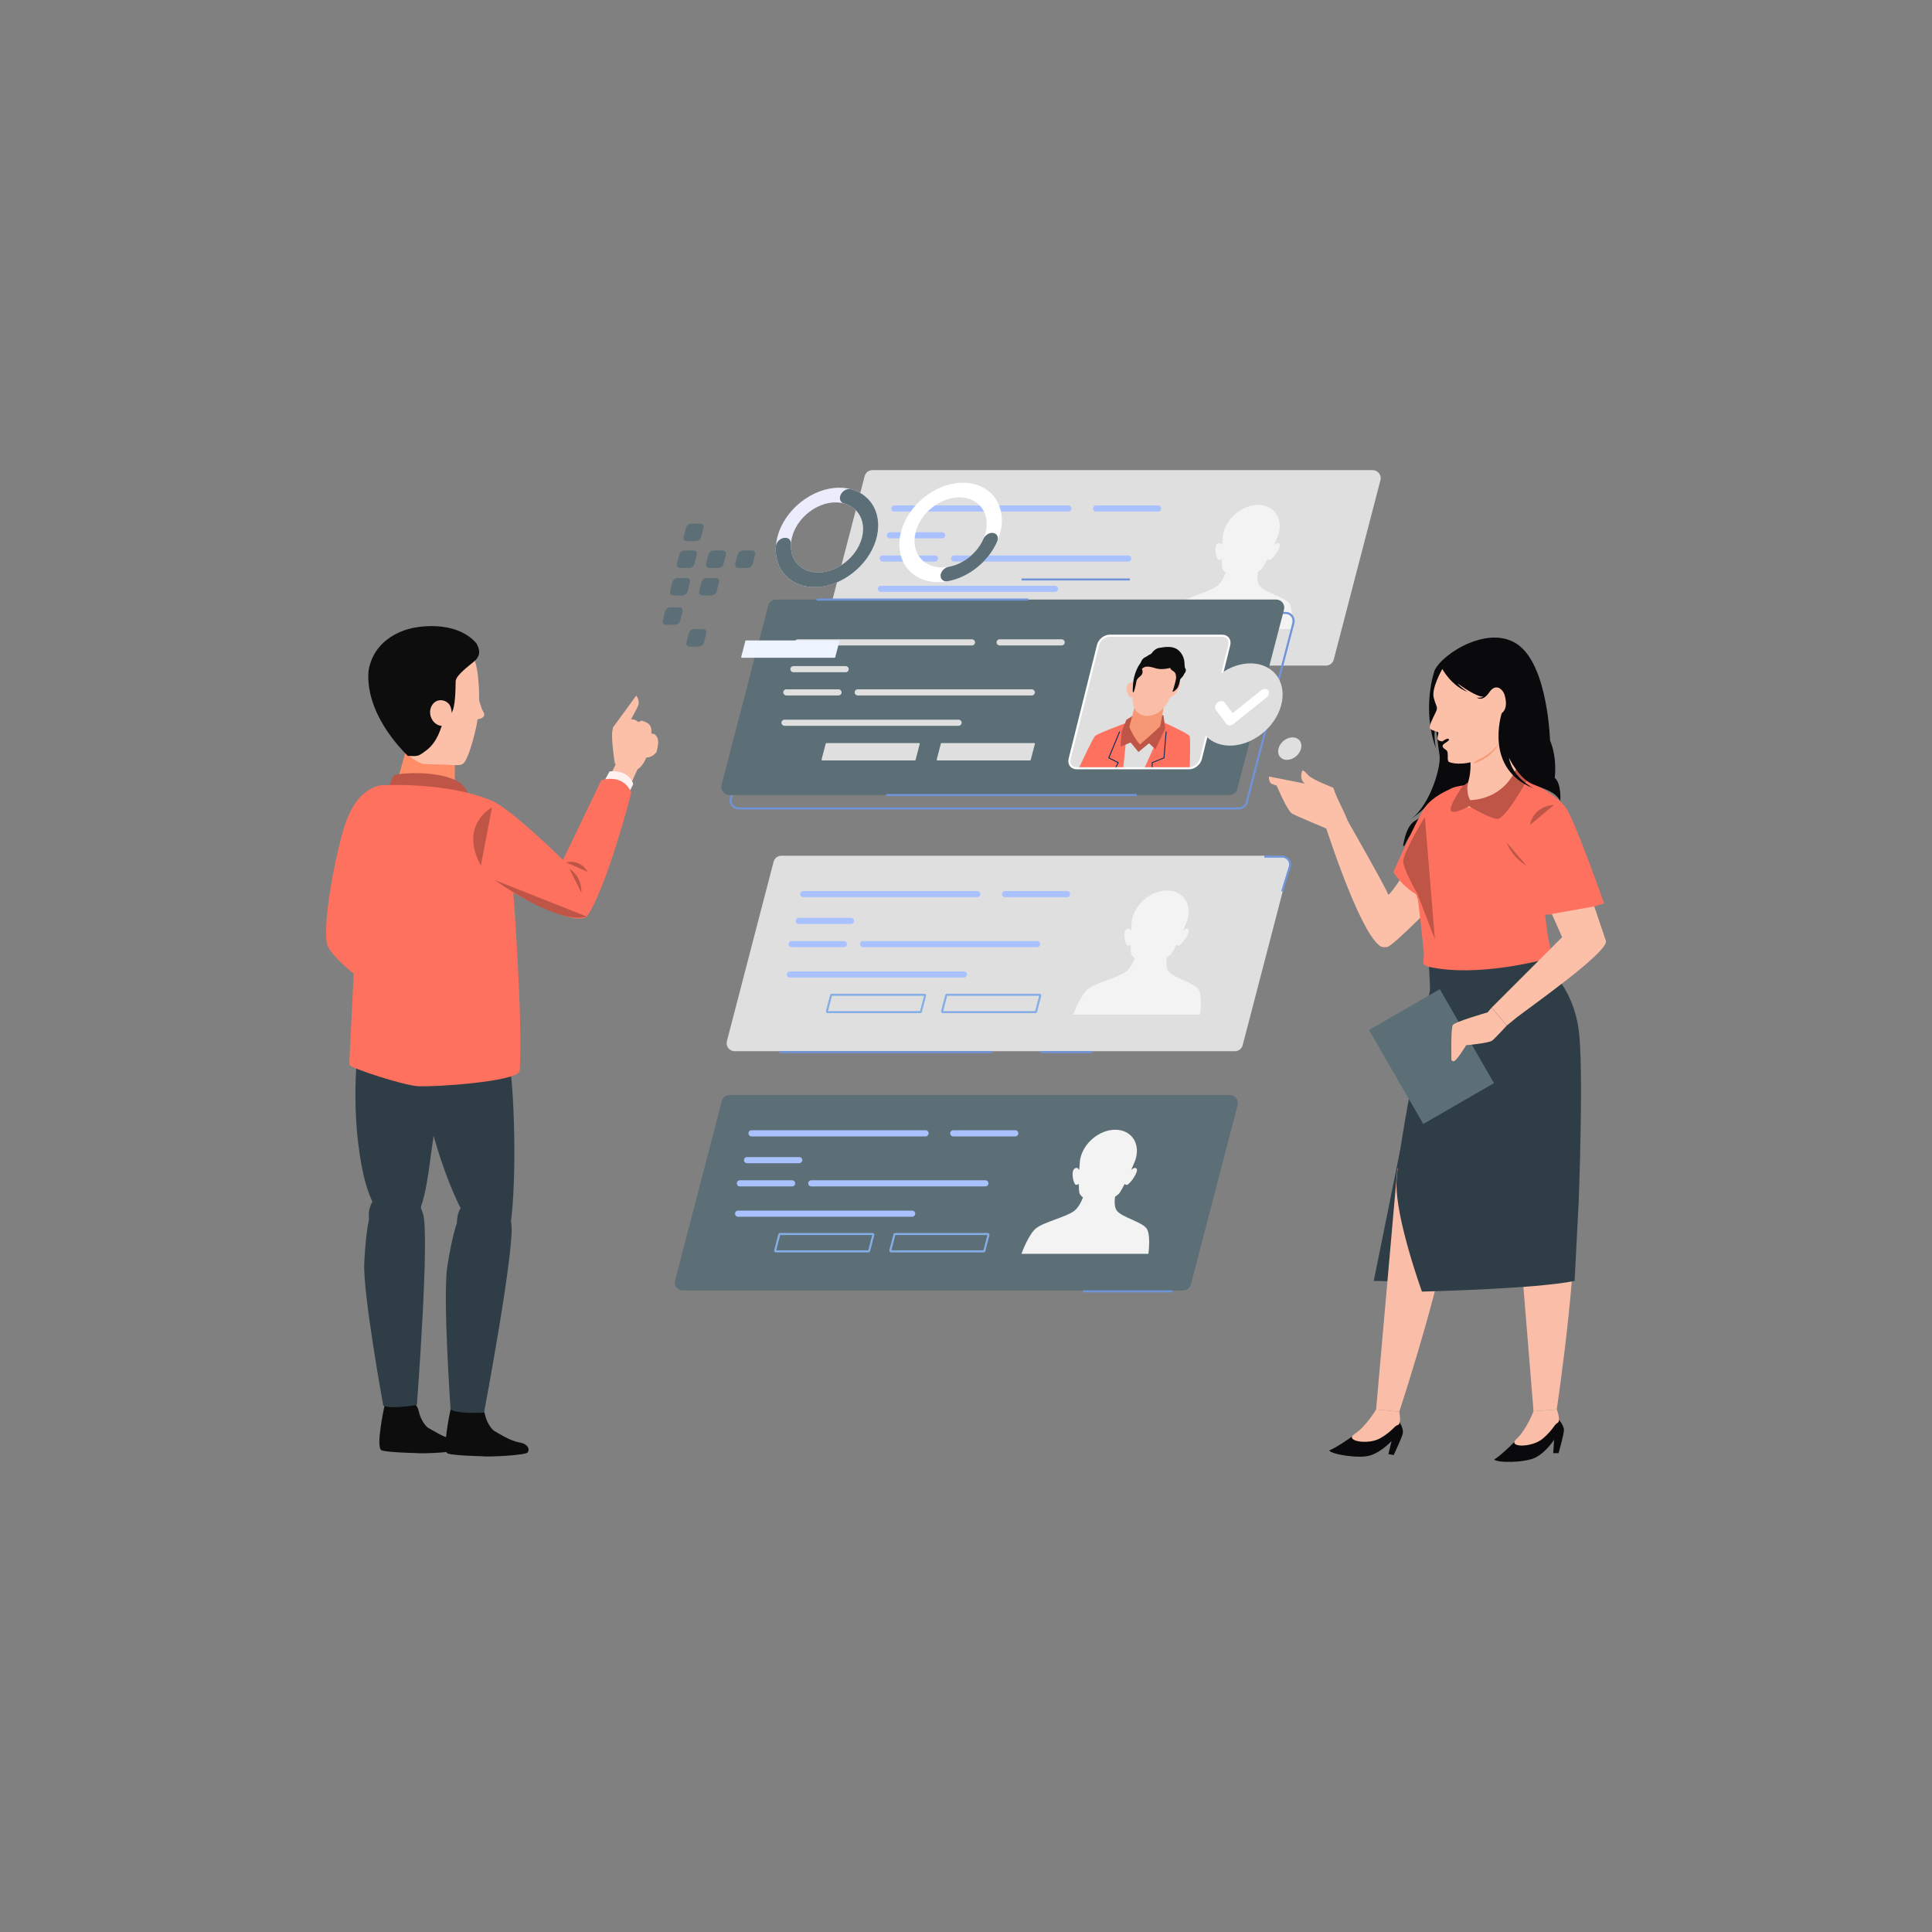 <?xml version="1.0" encoding="utf-8"?>
<svg xmlns="http://www.w3.org/2000/svg" enable-background="new 0 0 850 850" id="Layer_1" version="1.1" viewBox="0 0 850 850" x="0" y="0">
  <rect x="0" y="0" width="850" height="850" fill="#808080" stroke="none"/>
  <g>
    <g>
      <g>
        <path d="M583.36,292.84H363.28c-2.31,0-4-2.19-3.42-4.42l20.55-78.94c0.41-1.56,1.81-2.64,3.42-2.64h220.09&#xD;&#xA;				c2.31,0,4,2.19,3.42,4.42l-20.55,78.94C586.38,291.75,584.97,292.84,583.36,292.84z" fill="#dfdfdf"/>
      </g>
      <g>
        <path d="M470.04,225.06h-76.58c-0.75,0-1.35-0.6-1.35-1.35s0.6-1.35,1.35-1.35h76.58c0.75,0,1.35,0.6,1.35,1.35&#xD;&#xA;				S470.79,225.06,470.04,225.06z" fill="#a9c2ff"/>
      </g>
      <g>
        <path d="M464.15,260.41h-76.58c-0.75,0-1.35-0.6-1.35-1.35s0.6-1.35,1.35-1.35h76.58c0.75,0,1.35,0.6,1.35,1.35&#xD;&#xA;				S464.9,260.41,464.15,260.41z" fill="#a9c2ff"/>
      </g>
      <g>
        <path d="M496.36,247.06h-76.58c-0.75,0-1.35-0.6-1.35-1.35s0.6-1.35,1.35-1.35h76.58c0.75,0,1.35,0.6,1.35,1.35&#xD;&#xA;				S497.1,247.06,496.36,247.06z" fill="#a9c2ff"/>
      </g>
      <g>
        <path d="M414.47,236.85H391.5c-0.75,0-1.35-0.6-1.35-1.35s0.6-1.35,1.35-1.35h22.97c0.75,0,1.35,0.6,1.35,1.35&#xD;&#xA;				S415.22,236.85,414.47,236.85z" fill="#a9c2ff"/>
      </g>
      <g>
        <path d="M411.33,247.06h-22.97c-0.75,0-1.35-0.6-1.35-1.35s0.6-1.35,1.35-1.35h22.97c0.75,0,1.35,0.6,1.35,1.35&#xD;&#xA;				S412.08,247.06,411.33,247.06z" fill="#a9c2ff"/>
      </g>
      <g>
        <path d="M509.51,225.06h-27.29c-0.75,0-1.35-0.6-1.35-1.35s0.6-1.35,1.35-1.35h27.29c0.75,0,1.35,0.6,1.35,1.35&#xD;&#xA;				S510.26,225.06,509.51,225.06z" fill="#a9c2ff"/>
      </g>
      <g>
        <path d="M495.59,276.09h-40.76c-0.24,0-0.46-0.11-0.6-0.3c-0.15-0.19-0.19-0.43-0.13-0.66l1.82-7.01&#xD;&#xA;				c0.09-0.34,0.39-0.57,0.74-0.57h40.76c0.24,0,0.46,0.11,0.6,0.3c0.15,0.19,0.19,0.43,0.13,0.66l-1.82,7.01&#xD;&#xA;				C496.24,275.86,495.94,276.09,495.59,276.09z M455.01,275.19h40.48l1.75-6.74h-40.48L455.01,275.19z" fill="#84aee5"/>
      </g>
      <g>
        <path d="M444.93,276.09h-40.76c-0.24,0-0.46-0.11-0.6-0.29c-0.15-0.19-0.2-0.43-0.14-0.66l1.82-7.01&#xD;&#xA;				c0.09-0.34,0.39-0.57,0.74-0.57h40.76c0.24,0,0.46,0.11,0.6,0.3c0.15,0.19,0.19,0.43,0.13,0.66l-1.82,7.01&#xD;&#xA;				C445.58,275.86,445.28,276.09,444.93,276.09z M444.8,275.3L444.8,275.3L444.8,275.3z M404.35,275.19h40.48l1.75-6.74H406.1&#xD;&#xA;				L404.35,275.19z" fill="#84aee5"/>
      </g>
      <g>
        <path d="M567.23,265.48c-2.09-2.78-10.56-4.81-12.91-7.59c-1.2-1.42-1.2-4.06-0.91-6.31&#xD;&#xA;				c0.83-0.53,1.53-1.07,1.94-1.56c0.7-1.03,1.5-2.47,2.29-4.04c0.24,0.24,0.56,0.42,0.98,0.41c1.11-0.03,5.35-5.8,4.26-7.14&#xD;&#xA;				c-0.62-0.76-1.63-0.1-2.38,0.61c1.12-2.57,1.91-4.54,1.91-4.54h-0.04c0.11-0.32,0.2-0.65,0.29-0.98&#xD;&#xA;				c1.68-6.74-2.42-12.21-9.16-12.21c-6.74,0-13.57,5.46-15.25,12.21c-0.08,0.33-0.15,0.66-0.2,0.98h-0.04c0,0-0.19,1.97-0.35,4.54&#xD;&#xA;				c-0.4-0.71-1.08-1.37-2.08-0.61c-1.76,1.34-0.4,7.1,0.7,7.14c0.41,0.01,0.82-0.17,1.18-0.41c0.01,1.58,0.09,3.01,0.28,4.04&#xD;&#xA;				c0.2,0.61,0.79,1.27,1.56,1.91c-0.84,2.16-2.12,4.61-3.92,5.95c-3.73,2.78-13.21,4.81-16.69,7.59c-3.13,2.5-5.92,9.81-6.45,11.26&#xD;&#xA;				h55.85C568.25,275.29,569.11,267.98,567.23,265.48z" fill="#f3f3f3"/>
      </g>
      <g>
        <path d="M545.07,356.12H324.99c-1.24,0-2.39-0.56-3.15-1.55c-0.76-0.98-1.02-2.24-0.7-3.44l20.55-78.94&#xD;&#xA;				c0.46-1.75,2.04-2.98,3.86-2.98h220.08c1.24,0,2.39,0.56,3.15,1.55s1.02,2.24,0.7,3.44l-20.55,78.94&#xD;&#xA;				C548.47,354.9,546.88,356.12,545.07,356.12z M345.53,270.11c-1.4,0-2.63,0.95-2.99,2.31L322,351.36&#xD;&#xA;				c-0.24,0.93-0.04,1.9,0.54,2.67c0.59,0.76,1.48,1.2,2.44,1.2h220.08c1.4,0,2.63-0.95,2.99-2.31l20.55-78.94&#xD;&#xA;				c0.24-0.93,0.04-1.9-0.54-2.66c-0.59-0.76-1.48-1.2-2.44-1.2H345.53z" fill="#7094d8"/>
      </g>
      <g>
        <path d="M540.95,349.78H320.86c-2.31,0-4-2.19-3.42-4.42l20.55-78.94c0.41-1.56,1.81-2.64,3.42-2.64h220.08&#xD;&#xA;				c2.31,0,4,2.19,3.42,4.42l-20.55,78.94C543.96,348.69,542.56,349.78,540.95,349.78z" fill="#5c6f77"/>
      </g>
      <g>
        <rect fill="#7094d8" height=".9" width="110.16" x="389.93" y="349.33"/>
      </g>
      <g>
        <rect fill="#7094d8" height=".9" width="93.08" x="359.29" y="263.33"/>
      </g>
      <g>
        <path d="M523.18,338H473.7c-2.28,0-3.66-1.85-3.1-4.12l12.48-50.07c0.57-2.28,2.87-4.12,5.15-4.12h49.48&#xD;&#xA;				c2.28,0,3.66,1.85,3.1,4.12l-12.48,50.07C527.76,336.15,525.46,338,523.18,338z" fill="#dfdfdf"/>
      </g>
      <g>
        <path d="M498.89,338.2l4.33-17.37l-7.1-3.01c0,0-13.23,4.84-14.36,6.01c-0.94,0.98-5.7,11.11-7.21,14.36H498.89z" fill="#fe715e"/>
      </g>
      <g>
        <path d="M523.4,338.2c0.11-3.25,0.41-13.38-0.05-14.36c-0.54-1.17-11.36-6.01-11.36-6.01l-8.6,3.01l-4.33,17.37&#xD;&#xA;				H523.4z" fill="#fe715e"/>
      </g>
      <g>
        <polygon fill="#dfdfdf" points="503.37 338.2 510.16 323.17 495.59 324 494.16 338.2"/>
      </g>
      <g>
        <polygon fill="#bf5547" points="498.75 314.65 495.58 316.65 493.5 321.66 492.96 328.51 497.42 326.67 500.89 330.85 505.52 327.01 508.37 329.68 512.66 320.49 511.9 314.82 510.11 313.98"/>
      </g>
      <g>
        <path d="M499.73,301.5c0,0-1.07-2.42-3.25-0.81c-2.19,1.61,0.37,7.83,1.95,5.96&#xD;&#xA;				C500.02,304.78,499.73,301.5,499.73,301.5z" fill="#fabea8"/>
      </g>
      <g>
        <path d="M515.3,301.37c0,0,2.08-2.57,3.64-1.13c1.57,1.44-3.58,8.01-4.43,6.25&#xD;&#xA;				C513.67,304.74,515.3,301.37,515.3,301.37z" fill="#fabea8"/>
      </g>
      <g>
        <path d="M510.43,319.5l2.24-11.86l-12.94,1.12l-2.86,11.14c0,0,2.26,5.27,4.69,7.61&#xD;&#xA;				C501.56,327.51,509.08,321.01,510.43,319.5z" fill="#f69875"/>
      </g>
      <g>
        <path d="M520.92,296.59c-0.48,1.44-1.67,1.8-1.76,2.64c-0.09,0.84-0.63,3-1.45,3.85c-0.82,0.84-1.25,1.08-1.25,1.08&#xD;&#xA;				s-11.1,3.12-16.74-1.2c0,0-0.37-1.64,0.02-3.6c0.38-1.94-0.56-2.28,0.53-3.24c1.09-0.96,1.43-1.8,1.45-2.88&#xD;&#xA;				c0.03-1.08,0.11-2.4,1.24-3.48c1.12-1.08,2.13-0.72,3.23-1.68c0,0,1.62-2.72,3.76-3.03c2.14-0.31,6.65-1.44,9.33,1.85&#xD;&#xA;				c2.68,3.3,1.45,6.18,2.22,7.21C522.28,295.13,520.92,296.59,520.92,296.59z" fill="#0d0d0e"/>
      </g>
      <g>
        <path d="M499.64,299.46c0,0-5.24,14.43,4.63,15.51c8.72,0.2,11.81-10.43,13.06-15.89&#xD;&#xA;				c1.25-5.45,0.48-11.17-6.5-10.98C503.85,288.29,500.41,296.23,499.64,299.46z" fill="#fabea8"/>
      </g>
      <g>
        <path d="M502.38,294.29c0,0,0.65,1.16,0.05,2.32c-0.6,1.17-2.22,1.61-2.46,3.15c-0.24,1.54-0.96,4.74-1.39,4.88&#xD;&#xA;				c-0.44,0.14-0.13-3.12-0.05-4.24c0.07-1.12,0.91-5.75,3.23-8.69c2.33-2.94,3.76-4.18,7.91-4.85c4.14-0.67,7.28,1.07,8.43,3.6&#xD;&#xA;				c1.15,2.53-0.69,8.96-0.69,8.96s0.28-3.06-0.75-3.78c-1.02-0.72-1.87-1.25-1.7-1.67c0.17-0.42-3.28,1.1-6.72-0.01&#xD;&#xA;				c-3.45-1.11-4.56-0.6-5.13-0.25C502.52,294.07,502.38,294.29,502.38,294.29z" fill="#0d0d0e"/>
      </g>
      <g>
        <path d="M490.96,337.95l-0.34-0.17l1.08-2.17l-4.14-2.08l0.07-0.17c1.3-3.11,4.71-11.25,4.81-11.58l0.37,0.09&#xD;&#xA;				c-0.08,0.33-4.03,9.74-4.75,11.47l4.17,2.09L490.96,337.95z" fill="#022755"/>
      </g>
      <g>
        <path d="M506.72,337.86l0-2.47l5.21-2.09c0.13-1.6,0.89-11.19,0.97-11.52l0.37,0.09&#xD;&#xA;				c-0.06,0.3-0.61,7.09-0.97,11.58l-0.01,0.12l-0.11,0.04l-5.08,2.04l0,2.21H506.72z" fill="#022755"/>
      </g>
      <g>
        <path d="M523.18,338.45H473.7c-1.22,0-2.26-0.47-2.94-1.34c-0.7-0.9-0.91-2.08-0.6-3.35l12.48-50.07&#xD;&#xA;				c0.61-2.46,3.12-4.46,5.59-4.46h49.48c1.22,0,2.26,0.47,2.94,1.34c0.7,0.9,0.91,2.08,0.6,3.34l-12.48,50.07&#xD;&#xA;				C528.15,336.45,525.65,338.45,523.18,338.45z M488.24,280.13c-2.08,0-4.2,1.7-4.72,3.78l-12.48,50.07&#xD;&#xA;				c-0.25,0.99-0.09,1.9,0.43,2.58c0.5,0.64,1.29,0.99,2.23,0.99h49.48c2.08,0,4.2-1.7,4.72-3.78l12.48-50.07&#xD;&#xA;				c0.25-0.99,0.09-1.9-0.43-2.57c-0.5-0.64-1.29-0.99-2.23-0.99H488.24z" fill="#fff"/>
      </g>
      <g>
        <g>
          <path d="M427.63,283.97h-76.58c-0.74,0-1.35-0.6-1.35-1.35s0.6-1.35,1.35-1.35h76.58c0.74,0,1.35,0.6,1.35,1.35&#xD;&#xA;					S428.37,283.97,427.63,283.97z" fill="#dfdfdf"/>
        </g>
      </g>
      <g>
        <g>
          <path d="M421.74,319.32h-76.58c-0.74,0-1.35-0.6-1.35-1.35s0.6-1.35,1.35-1.35h76.58c0.74,0,1.35,0.6,1.35,1.35&#xD;&#xA;					S422.48,319.32,421.74,319.32z" fill="#dfdfdf"/>
        </g>
      </g>
      <g>
        <g>
          <path d="M453.94,305.97h-76.58c-0.74,0-1.35-0.6-1.35-1.35s0.6-1.35,1.35-1.35h76.58c0.74,0,1.35,0.6,1.35,1.35&#xD;&#xA;					S454.69,305.97,453.94,305.97z" fill="#dfdfdf"/>
        </g>
      </g>
      <g>
        <g>
          <path d="M372.06,295.76h-22.98c-0.74,0-1.35-0.6-1.35-1.35s0.6-1.35,1.35-1.35h22.98c0.74,0,1.35,0.6,1.35,1.35&#xD;&#xA;					S372.8,295.76,372.06,295.76z" fill="#dfdfdf"/>
        </g>
      </g>
      <g>
        <g>
          <path d="M368.92,305.97h-22.97c-0.74,0-1.35-0.6-1.35-1.35s0.6-1.35,1.35-1.35h22.97c0.74,0,1.35,0.6,1.35,1.35&#xD;&#xA;					S369.66,305.97,368.92,305.97z" fill="#dfdfdf"/>
        </g>
      </g>
      <g>
        <g>
          <path d="M467.1,283.97H439.8c-0.74,0-1.35-0.6-1.35-1.35s0.6-1.35,1.35-1.35h27.29c0.74,0,1.35,0.6,1.35,1.35&#xD;&#xA;					S467.84,283.97,467.1,283.97z" fill="#dfdfdf"/>
        </g>
      </g>
      <g>
        <path d="M453.18,334.55h-40.76c-0.21,0-0.36-0.19-0.3-0.39l1.82-7.01c0.04-0.14,0.16-0.23,0.3-0.23H455&#xD;&#xA;				c0.21,0,0.36,0.19,0.3,0.39l-1.82,7.01C453.45,334.46,453.32,334.55,453.18,334.55z" fill="#dfdfdf"/>
      </g>
      <g>
        <path d="M402.52,334.55h-40.76c-0.21,0-0.36-0.19-0.3-0.39l1.82-7.01c0.04-0.14,0.16-0.23,0.3-0.23h40.76&#xD;&#xA;				c0.21,0,0.36,0.19,0.3,0.39l-1.82,7.01C402.78,334.46,402.66,334.55,402.52,334.55z" fill="#dfdfdf"/>
      </g>
      <g>
        <rect fill="#7094d8" height=".9" width="47.72" x="449.42" y="254.49"/>
      </g>
      <g>
        <path d="M543.3,462.49H323.22c-2.31,0-4-2.19-3.42-4.42l20.55-78.94c0.41-1.56,1.81-2.64,3.42-2.64h220.09&#xD;&#xA;				c2.31,0,4,2.19,3.42,4.42l-20.55,78.94C546.32,461.41,544.91,462.49,543.3,462.49z" fill="#dfdfdf"/>
      </g>
      <g>
        <path d="M429.98,394.72H353.4c-0.75,0-1.35-0.6-1.35-1.35s0.6-1.35,1.35-1.35h76.58c0.75,0,1.35,0.6,1.35,1.35&#xD;&#xA;				S430.73,394.72,429.98,394.72z" fill="#a9c2ff"/>
      </g>
      <g>
        <path d="M424.09,430.07h-76.58c-0.75,0-1.35-0.6-1.35-1.35s0.6-1.35,1.35-1.35h76.58c0.75,0,1.35,0.6,1.35,1.35&#xD;&#xA;				S424.84,430.07,424.09,430.07z" fill="#a9c2ff"/>
      </g>
      <g>
        <path d="M456.3,416.72h-76.58c-0.75,0-1.35-0.6-1.35-1.35s0.6-1.35,1.35-1.35h76.58c0.75,0,1.35,0.6,1.35,1.35&#xD;&#xA;				S457.04,416.72,456.3,416.72z" fill="#a9c2ff"/>
      </g>
      <g>
        <path d="M374.41,406.5h-22.97c-0.75,0-1.35-0.6-1.35-1.35s0.6-1.35,1.35-1.35h22.97c0.75,0,1.35,0.6,1.35,1.35&#xD;&#xA;				S375.16,406.5,374.41,406.5z" fill="#a9c2ff"/>
      </g>
      <g>
        <path d="M371.27,416.72H348.3c-0.75,0-1.35-0.6-1.35-1.35s0.6-1.35,1.35-1.35h22.97c0.75,0,1.35,0.6,1.35,1.35&#xD;&#xA;				S372.02,416.72,371.27,416.72z" fill="#a9c2ff"/>
      </g>
      <g>
        <path d="M469.45,394.72h-27.29c-0.75,0-1.35-0.6-1.35-1.35s0.6-1.35,1.35-1.35h27.29c0.75,0,1.35,0.6,1.35,1.35&#xD;&#xA;				S470.2,394.72,469.45,394.72z" fill="#a9c2ff"/>
      </g>
      <g>
        <path d="M455.53,445.75h-40.76c-0.24,0-0.46-0.11-0.6-0.3c-0.15-0.19-0.19-0.43-0.13-0.66l1.82-7.01&#xD;&#xA;				c0.09-0.34,0.39-0.57,0.74-0.57h40.76c0.24,0,0.46,0.11,0.6,0.29c0.15,0.19,0.2,0.43,0.14,0.66l-1.82,7.01&#xD;&#xA;				C456.19,445.52,455.88,445.75,455.53,445.75z M414.95,444.85h40.48l1.75-6.74h-40.48L414.95,444.85z M416.73,438.01&#xD;&#xA;				L416.73,438.01L416.73,438.01z" fill="#84aee5"/>
      </g>
      <g>
        <path d="M404.87,445.75h-40.76c-0.24,0-0.46-0.11-0.6-0.3c-0.15-0.19-0.19-0.43-0.13-0.66l1.82-7.01&#xD;&#xA;				c0.09-0.34,0.39-0.57,0.74-0.57h40.76c0.24,0,0.46,0.11,0.6,0.3c0.15,0.19,0.19,0.43,0.13,0.66l-1.82,7.01&#xD;&#xA;				C405.52,445.52,405.22,445.75,404.87,445.75z M364.29,444.85h40.48l1.75-6.74h-40.48L364.29,444.85z" fill="#84aee5"/>
      </g>
      <g>
        <path d="M527.17,435.14c-2.09-2.78-10.57-4.81-12.91-7.59c-1.2-1.42-1.2-4.06-0.91-6.31&#xD;&#xA;				c0.83-0.53,1.53-1.07,1.94-1.56c0.7-1.03,1.5-2.47,2.29-4.04c0.24,0.24,0.56,0.42,0.98,0.41c1.11-0.03,5.35-5.8,4.26-7.14&#xD;&#xA;				c-0.62-0.76-1.63-0.1-2.38,0.61c1.12-2.57,1.91-4.54,1.91-4.54h-0.04c0.11-0.32,0.2-0.65,0.29-0.98&#xD;&#xA;				c1.68-6.74-2.42-12.21-9.16-12.21c-6.74,0-13.57,5.46-15.25,12.21c-0.08,0.33-0.15,0.66-0.2,0.98h-0.04c0,0-0.19,1.97-0.35,4.54&#xD;&#xA;				c-0.4-0.71-1.08-1.37-2.08-0.61c-1.76,1.34-0.4,7.1,0.7,7.14c0.41,0.01,0.82-0.17,1.18-0.41c0.01,1.58,0.09,3.01,0.28,4.04&#xD;&#xA;				c0.2,0.61,0.79,1.27,1.56,1.92c-0.84,2.16-2.12,4.61-3.92,5.95c-3.73,2.78-13.21,4.81-16.69,7.59c-3.13,2.5-5.92,9.81-6.45,11.26&#xD;&#xA;				H528C528.19,444.95,529.05,437.64,527.17,435.14z" fill="#f3f3f3"/>
      </g>
      <g>
        <path d="M520.53,567.75H300.44c-2.31,0-4-2.19-3.42-4.42l20.55-78.94c0.41-1.56,1.81-2.64,3.42-2.64h220.09&#xD;&#xA;				c2.31,0,4,2.19,3.42,4.42l-20.55,78.94C523.54,566.66,522.13,567.75,520.53,567.75z" fill="#5c6f77"/>
      </g>
      <g>
        <path d="M407.21,499.97h-76.58c-0.75,0-1.35-0.6-1.35-1.35s0.6-1.35,1.35-1.35h76.58c0.75,0,1.35,0.6,1.35,1.35&#xD;&#xA;				S407.95,499.97,407.21,499.97z" fill="#a9c2ff"/>
      </g>
      <g>
        <path d="M401.32,535.32h-76.58c-0.75,0-1.35-0.6-1.35-1.35s0.6-1.35,1.35-1.35h76.58c0.75,0,1.35,0.6,1.35,1.35&#xD;&#xA;				S402.06,535.32,401.32,535.32z" fill="#a9c2ff"/>
      </g>
      <g>
        <path d="M433.52,521.97h-76.58c-0.75,0-1.35-0.6-1.35-1.35s0.6-1.35,1.35-1.35h76.58c0.75,0,1.35,0.6,1.35,1.35&#xD;&#xA;				S434.26,521.97,433.52,521.97z" fill="#a9c2ff"/>
      </g>
      <g>
        <path d="M351.64,511.76h-22.97c-0.75,0-1.35-0.6-1.35-1.35s0.6-1.35,1.35-1.35h22.97c0.75,0,1.35,0.6,1.35,1.35&#xD;&#xA;				S352.38,511.76,351.64,511.76z" fill="#a9c2ff"/>
      </g>
      <g>
        <path d="M348.49,521.97h-22.97c-0.75,0-1.35-0.6-1.35-1.35s0.6-1.35,1.35-1.35h22.97c0.75,0,1.35,0.6,1.35,1.35&#xD;&#xA;				S349.24,521.97,348.49,521.97z" fill="#a9c2ff"/>
      </g>
      <g>
        <path d="M446.68,499.97h-27.29c-0.75,0-1.35-0.6-1.35-1.35s0.6-1.35,1.35-1.35h27.29c0.75,0,1.35,0.6,1.35,1.35&#xD;&#xA;				S447.42,499.97,446.68,499.97z" fill="#a9c2ff"/>
      </g>
      <g>
        <path d="M432.76,551H392c-0.24,0-0.46-0.11-0.6-0.3c-0.15-0.19-0.19-0.43-0.13-0.66l1.82-7.01&#xD;&#xA;				c0.09-0.34,0.39-0.57,0.74-0.57h40.76c0.24,0,0.46,0.11,0.6,0.3c0.15,0.19,0.19,0.43,0.13,0.66l-1.82,7.01&#xD;&#xA;				C433.41,550.77,433.1,551,432.76,551z M392.17,550.1h40.48l1.75-6.74h-40.48L392.17,550.1z" fill="#84aee5"/>
      </g>
      <g>
        <path d="M382.09,551h-40.76c-0.24,0-0.46-0.11-0.6-0.3c-0.15-0.19-0.19-0.43-0.13-0.66l1.82-7.01&#xD;&#xA;				c0.09-0.34,0.39-0.57,0.74-0.57h40.76c0.24,0,0.46,0.11,0.6,0.3c0.15,0.19,0.19,0.43,0.13,0.66l-1.82,7.01&#xD;&#xA;				C382.75,550.77,382.44,551,382.09,551z M341.51,550.1h40.48l1.75-6.74h-40.48L341.51,550.1z" fill="#84aee5"/>
      </g>
      <g>
        <path d="M504.39,540.39c-2.09-2.78-10.57-4.81-12.91-7.59c-1.2-1.42-1.2-4.06-0.91-6.31&#xD;&#xA;				c0.83-0.53,1.53-1.07,1.94-1.56c0.7-1.03,1.5-2.47,2.29-4.04c0.24,0.24,0.56,0.42,0.98,0.41c1.11-0.03,5.35-5.8,4.26-7.14&#xD;&#xA;				c-0.62-0.76-1.63-0.1-2.38,0.61c1.12-2.57,1.91-4.54,1.91-4.54h-0.04c0.11-0.32,0.2-0.65,0.29-0.98&#xD;&#xA;				c1.68-6.74-2.42-12.21-9.16-12.21c-6.74,0-13.57,5.46-15.25,12.21c-0.08,0.33-0.15,0.66-0.2,0.98h-0.04c0,0-0.19,1.97-0.35,4.54&#xD;&#xA;				c-0.4-0.71-1.08-1.37-2.08-0.61c-1.76,1.34-0.4,7.1,0.7,7.14c0.41,0.01,0.82-0.17,1.18-0.41c0.01,1.58,0.09,3.01,0.28,4.04&#xD;&#xA;				c0.2,0.61,0.79,1.27,1.56,1.91c-0.84,2.16-2.12,4.61-3.92,5.95c-3.73,2.78-13.21,4.81-16.69,7.59c-3.13,2.5-5.92,9.81-6.45,11.26&#xD;&#xA;				h55.85C505.42,550.2,506.27,542.89,504.39,540.39z" fill="#f3f3f3"/>
      </g>
      <g>
        <rect fill="#7094d8" height=".9" width="39.27" x="476.52" y="567.69"/>
      </g>
      <g>
        <rect fill="#7094d8" height=".9" width="93.47" x="343" y="462.44"/>
      </g>
      <g>
        <rect fill="#7094d8" height=".9" width="22.78" x="457.87" y="462.44"/>
      </g>
      <g>
        <path d="M564.53,392.33l-0.86-0.26l3.34-10.85c0.28-0.92,0.12-1.89-0.45-2.67c-0.57-0.77-1.45-1.22-2.41-1.22h-7.9&#xD;&#xA;				v-0.9h7.9c1.25,0,2.39,0.58,3.14,1.58c0.74,1.01,0.96,2.27,0.59,3.46L564.53,392.33z" fill="#7094d8"/>
      </g>
      <g>
        <path d="M306.19,238.08h-4.03c-1.01,0-1.63-0.82-1.37-1.83l1-4.03c0.25-1.01,1.28-1.83,2.29-1.83h4.03&#xD;&#xA;				c1.01,0,1.63,0.82,1.37,1.83l-1,4.03C308.23,237.26,307.2,238.08,306.19,238.08z" fill="#5c6f77"/>
      </g>
      <g>
        <path d="M303.25,249.89h-4.03c-1.01,0-1.63-0.82-1.37-1.83l1-4.03c0.25-1.01,1.28-1.83,2.29-1.83h4.03&#xD;&#xA;				c1.01,0,1.63,0.82,1.37,1.83l-1,4.03C305.28,249.07,304.26,249.89,303.25,249.89z" fill="#5c6f77"/>
      </g>
      <g>
        <path d="M316.06,249.89h-4.03c-1.01,0-1.63-0.82-1.37-1.83l1-4.03c0.25-1.01,1.28-1.83,2.29-1.83h4.03&#xD;&#xA;				c1.01,0,1.63,0.82,1.37,1.83l-1,4.03C318.1,249.07,317.07,249.89,316.06,249.89z" fill="#5c6f77"/>
      </g>
      <g>
        <path d="M328.88,249.89h-4.03c-1.01,0-1.63-0.82-1.37-1.83l1-4.03c0.25-1.01,1.28-1.83,2.29-1.83h4.03&#xD;&#xA;				c1.01,0,1.63,0.82,1.37,1.83l-1,4.03C330.91,249.07,329.89,249.89,328.88,249.89z" fill="#5c6f77"/>
      </g>
      <g>
        <path d="M300.24,261.97h-4.03c-1.01,0-1.63-0.82-1.37-1.83l1-4.03c0.25-1.01,1.28-1.83,2.29-1.83h4.03&#xD;&#xA;				c1.01,0,1.63,0.82,1.37,1.83l-1,4.03C302.27,261.15,301.25,261.97,300.24,261.97z" fill="#5c6f77"/>
      </g>
      <g>
        <path d="M297.02,274.88h-4.03c-1.01,0-1.63-0.82-1.37-1.83l1-4.03c0.25-1.01,1.28-1.83,2.29-1.83h4.03&#xD;&#xA;				c1.01,0,1.63,0.82,1.37,1.83l-1,4.03C299.05,274.06,298.03,274.88,297.02,274.88z" fill="#5c6f77"/>
      </g>
      <g>
        <path d="M313.05,261.97h-4.03c-1.01,0-1.63-0.82-1.37-1.83l1-4.03c0.25-1.01,1.28-1.83,2.29-1.83h4.03&#xD;&#xA;				c1.01,0,1.63,0.82,1.37,1.83l-1,4.03C315.09,261.15,314.06,261.97,313.05,261.97z" fill="#5c6f77"/>
      </g>
      <g>
        <path d="M307.44,284.49h-4.03c-1.01,0-1.63-0.82-1.37-1.83l1-4.03c0.25-1.01,1.28-1.83,2.29-1.83h4.03&#xD;&#xA;				c1.01,0,1.63,0.82,1.37,1.83l-1,4.03C309.47,283.67,308.45,284.49,307.44,284.49z" fill="#5c6f77"/>
      </g>
      <g>
        <path d="M370.79,214.63L370.79,214.63c-0.02,0-0.04,0-0.06-0.01c-0.06,0-0.12-0.01-0.18-0.02l0,0.01&#xD;&#xA;				c-0.41-0.03-0.83-0.04-1.26-0.04c-11.94,0-24.03,9.57-27.21,21.46l-0.14,0.57h-0.01c-0.01,0.06-0.02,0.12-0.04,0.18l-0.09,0.36&#xD;&#xA;				h0.01c-2.62,12.05,5.11,21.64,17.49,21.14c11.29-0.46,22.67-9.47,26.06-20.63C389.04,225.55,382.35,215.44,370.79,214.63z&#xD;&#xA;				 M379.03,237.25c-2.38,7.94-10.52,14.35-18.53,14.6c-8.61,0.27-13.98-6.41-12.21-14.81l0.25-1h-0.01&#xD;&#xA;				c2.29-8.33,10.77-15.01,19.15-15.01c0.43,0,0.86,0.02,1.27,0.06C376.95,221.76,381.56,228.81,379.03,237.25z" fill="#ebedfc"/>
      </g>
      <g>
        <path d="M369.62,218.35L369.62,218.35c-0.37,1.48,0.32,2.77,1.67,3.13c6.53,1.73,10.01,8.18,7.74,15.76&#xD;&#xA;				c-2.38,7.94-10.52,14.35-18.53,14.6c-7.85,0.25-13.02-5.29-12.52-12.64c0.1-1.52-0.97-2.6-2.52-2.6l0,0c-2,0-3.99,1.8-4.12,3.77&#xD;&#xA;				c-0.71,10.49,6.71,18.37,17.96,17.92c11.29-0.46,22.67-9.47,26.06-20.64c3.27-10.78-1.67-19.97-10.94-22.43&#xD;&#xA;				C372.51,214.71,370.14,216.25,369.62,218.35z" fill="#5c6f77"/>
      </g>
      <g>
        <path d="M425.19,212.43L425.19,212.43c-0.02,0-0.04,0-0.06-0.01c-0.08-0.01-0.15-0.01-0.23-0.01&#xD;&#xA;				c-0.4-0.02-0.81-0.04-1.22-0.04c-12.08,0-24.31,9.79-27.32,21.87c-3.01,12.08,4.34,21.87,16.42,21.87c0.41,0,0.82-0.02,1.24-0.04&#xD;&#xA;				c0.08,0,0.16-0.01,0.23-0.01c0.02,0,0.04,0,0.07,0l0,0c11.5-0.78,22.77-10.14,25.73-21.62c0.02-0.06,0.04-0.13,0.05-0.19&#xD;&#xA;				C442.98,222.67,436.36,213.21,425.19,212.43z M415.47,249.61c-0.02,0-0.04,0-0.06,0c-0.25,0.02-0.51,0.03-0.76,0.03l0,0&#xD;&#xA;				c-0.09,0-0.17,0.01-0.26,0.01c-8.51,0-13.69-6.9-11.57-15.42c2.12-8.51,10.75-15.42,19.26-15.42c0.09,0,0.17,0.01,0.26,0.01&#xD;&#xA;				c0.25,0,0.5,0.02,0.75,0.03c0.02,0,0.04,0,0.06,0c7.87,0.56,12.53,7.22,10.5,15.37c-0.02,0.06-0.04,0.13-0.05,0.19&#xD;&#xA;				C431.48,242.49,423.56,249.06,415.47,249.61z" fill="#fff"/>
      </g>
      <g>
        <path d="M432.65,237.12c-2.71,6.18-8.79,11.06-15.26,12.25c-1.62,0.3-3.08,1.61-3.47,3.18l0,0&#xD;&#xA;				c-0.51,2.03,0.97,3.55,3.06,3.17c9.22-1.67,17.89-8.63,21.73-17.45c0.87-1.99-0.18-3.84-2.21-3.84h0&#xD;&#xA;				C434.93,234.43,433.33,235.57,432.65,237.12z" fill="#5c6f77"/>
      </g>
      <g>
        <path d="M367.17,289.39h-40.76c-0.21,0-0.36-0.19-0.3-0.39l1.82-7.01c0.04-0.14,0.16-0.23,0.3-0.23h40.76&#xD;&#xA;				c0.21,0,0.36,0.19,0.3,0.39l-1.82,7.01C367.44,289.29,367.31,289.39,367.17,289.39z" fill="#edf4ff"/>
      </g>
      <g>
        <ellipse cx="545.64" cy="309.92" fill="#dfdfdf" rx="20.49" ry="15.98" transform="rotate(-41.444 545.683 309.92)"/>
      </g>
      <g>
        <path d="M572.39,329.36c-0.68,2.74-3.45,4.95-6.19,4.95c-2.74,0-4.4-2.22-3.72-4.95c0.68-2.74,3.45-4.95,6.19-4.95&#xD;&#xA;				S573.07,326.62,572.39,329.36z" fill="#dfdfdf"/>
      </g>
      <g>
        <path d="M540.98,319.12c-0.57,0-1.08-0.22-1.41-0.65l-4.68-6.23c-0.65-0.87-0.3-2.28,0.78-3.15&#xD;&#xA;				c1.09-0.87,2.49-0.87,3.15,0l3.5,4.66l12.49-10c1.09-0.87,2.49-0.87,3.15,0c0.65,0.87,0.3,2.28-0.78,3.15l-14.45,11.57&#xD;&#xA;				C542.17,318.9,541.55,319.12,540.98,319.12z" fill="#fff"/>
      </g>
    </g>
    <g>
      <g>
        <path d="M169.12,618.68c0,0,1.64-3.51,7.72-2.57s6.78,2.1,7.48,5.15c0.7,3.04,2.81,6.31,4.21,7.02&#xD;&#xA;				c1.4,0.7,6.55,4.21,10.76,4.91c4.21,0.7,4.68,3.27,3.74,4.44c-0.94,1.17-16.84,2.1-20.35,1.64c0,0-11.93-0.23-14.73-1.17&#xD;&#xA;				C165.14,637.15,168.88,619.85,169.12,618.68z" fill="#0d0d0e"/>
      </g>
      <g>
        <path d="M162.36,536.46c0,0-1.78-9.69,8.45-12.94c10.23-3.25,12.16,1.48,15.26,10.31c3.1,8.83-2.66,84.3-2.66,84.3&#xD;&#xA;				s-11.78,2.01-14.8,0.23c0,0-8.97-49.13-8.35-62.61C160.89,542.28,162.36,536.46,162.36,536.46z" fill="#2f3e46"/>
      </g>
      <g>
        <path d="M164.09,347.37c0,0-8.42,0.47-13.57,19.65c-5.15,19.18-8.42,42.57-6.55,48.65&#xD;&#xA;				c1.87,6.08,21.99,22.45,29.47,22.45c7.48,0,7.95-5.61,6.55-10.29c-1.4-4.68-15.9-17.31-15.9-17.31s11.69-37.42,11.23-47.24&#xD;&#xA;				C174.85,353.45,169.23,347.37,164.09,347.37z" fill="#fe715e"/>
      </g>
      <g>
        <path d="M269.52,341.65l-1.4,0.14l3.13-6.2c0,0,7.96-0.5,9.23,2.86l-3.65,8.09L269.52,341.65z" fill="#fcc0a9"/>
      </g>
      <g>
        <path d="M273.99,324.04c0,0-0.31-6.33,1.94-7.23c2.25-0.9,4.78,0.85,4.78,0.85s3.65-0.37,4.81,1.18&#xD;&#xA;				c1.16,1.56,1.07,3.91,1.07,3.91s2.06,0.46,2.59,2.42c0.53,1.96-0.42,5.74-0.42,5.74s-2.38,2.92-5.14,2.2&#xD;&#xA;				C280.87,332.39,273.99,324.04,273.99,324.04z" fill="#fcc0a9"/>
      </g>
      <g>
        <path d="M269.82,329.16c0,0-0.84-8.29,0.05-9.38c0.89-1.1,10.02-13.73,10.02-13.73s1.89,2.15,0.8,4.61&#xD;&#xA;				c-1.09,2.46-5.39,9.91-5.39,9.91l-0.02,6.37C275.29,326.93,272.47,328.89,269.82,329.16z" fill="#fcc0a9"/>
      </g>
      <g>
        <path d="M270.5,335.79c0,0-2.18-13.31-0.69-15.14c1.49-1.83,8.79-0.76,10.18-0.23c1.39,0.53,5.25,5.49,5.78,7.45&#xD;&#xA;				c0.53,1.96-3.1,9.02-5.29,10.59C278.3,340.02,271.76,338.34,270.5,335.79z" fill="#fcc0a9"/>
      </g>
      <g>
        <path d="M265.36,344.57l2.81-5.15c0,0,6.55-1.17,9.82,3.98c0.94,1.87,0.47,1.87,0.47,1.87l-2.11,4.21L265.36,344.57z" fill="#fff1ee"/>
      </g>
      <g>
        <path d="M173.91,346.9l5.61-20.11c0,0,11.23-3.27,18.24,4.21l2.34,3.27v13.1&#xD;&#xA;				C200.11,347.37,188.41,349.71,173.91,346.9z" fill="#ff8d68"/>
      </g>
      <g>
        <path d="M158.24,455.19c0,0-4.21,24.56,0,52.62c4.21,28.07,12.63,30.87,20.35,30.87c7.72,0,9.82-22.45,11.23-32.28&#xD;&#xA;				c1.4-9.82,7.02-43.5-3.51-51.22C175.78,447.47,163.86,446.77,158.24,455.19z" fill="#2f3e46"/>
      </g>
      <g>
        <path d="M187.71,488.17c0,0-8.42-22.45,6.31-32.28s25.96-8.42,29.47,7.72c3.51,16.14,4.21,71.57-0.7,82.79&#xD;&#xA;				C217.88,557.63,200.34,540.09,187.71,488.17z" fill="#2f3e46"/>
      </g>
      <g>
        <path d="M170.94,346.8c0,0,1.57-5.51,2.97-5.97c1.4-0.47,18.71-2.34,28.07,3.27c4.21,3.27,3.74,5.61,3.74,5.61&#xD;&#xA;				S177.8,344.35,170.94,346.8z" fill="#bf5547"/>
      </g>
      <g>
        <path d="M167.36,345.5c0,0,29-1.87,49.58,7.02c9.36,4.68,30.76,25.84,30.76,25.84l16.84-35.08&#xD;&#xA;				c0,0,9.47-3.39,13.21,5.5c0,0-10.64,41.4-19.53,54.49c-5.61,4.68-32.39-10.52-32.39-10.52s4.21,54.26,2.81,78.58&#xD;&#xA;				c-1.87,4.68-38.36,7.02-44.91,6.55c-6.55-0.47-29.47-7.95-29.94-9.36c-0.47-1.4,3.27-57.54,2.34-64.08&#xD;&#xA;				c-0.94-6.55-3.74-38.82-2.81-43.5C154.27,356.26,158.48,347.37,167.36,345.5z" fill="#fe715e"/>
      </g>
      <g>
        <path d="M198.24,620.08c0,0,1.64-3.51,7.72-2.57c6.08,0.94,6.78,2.1,7.48,5.15c0.7,3.04,2.81,6.31,4.21,7.02&#xD;&#xA;				s6.55,4.21,10.76,4.91c4.21,0.7,4.68,3.27,3.74,4.44c-0.94,1.17-16.84,2.1-20.35,1.64c0,0-11.93-0.23-14.73-1.17&#xD;&#xA;				C194.26,638.56,198,621.25,198.24,620.08z" fill="#0d0d0e"/>
      </g>
      <g>
        <path d="M201.04,537.99c0,0-0.7-9.82,9.82-11.93c10.52-2.1,11.93,2.81,14.03,11.93c2.1,9.12-11.93,83.5-11.93,83.5&#xD;&#xA;				s-11.93,0.7-14.73-1.4c0,0-3.51-49.82-1.4-63.15C198.94,543.6,201.04,537.99,201.04,537.99z" fill="#2f3e46"/>
      </g>
      <g>
        <line fill="#bf5547" x1="153.33" x2="157.07" y1="373.1" y2="413.33"/>
      </g>
      <g>
        <path d="M217.53,387.13c0,0,27.72,20,40.7,16.14" fill="#bf5547"/>
      </g>
      <g>
        <path d="M250.51,382.22c0,0,5.61,3.16,5.26,10.52" fill="#bf5547"/>
      </g>
      <g>
        <path d="M249.11,379.41c0,0,5.96-1.75,9.47,4.21" fill="#bf5547"/>
      </g>
      <g>
        <path d="M216.48,355.21c0,0-14.73,7.72-4.91,25.61" fill="#bf5547"/>
      </g>
      <g>
        <path d="M275.01,318.9l2.75-2.46c0,0,1.93-0.01,2.95,1.22" fill="#fcc0a9"/>
      </g>
      <g>
        <path d="M278.28,319.31c0-0.18,3.92-2.28,3.92-2.28s3.57,0.88,4.09,2.75c0.53,1.87,0.12,2.87,0.12,2.87" fill="#fcc0a9"/>
      </g>
      <g>
        <path d="M282.9,322.7c0.18-0.06,4.97,0.23,4.97,0.23s1.75,1.17,1.7,3.45s-0.81,4.53-0.81,4.53s-1.7,2.43-4.63,2.37" fill="#fcc0a9"/>
      </g>
      <g>
        <path d="M285.65,327.61c0,0,0.58,0.94-0.18,2.63c-0.76,1.7-1.68,6.14-4.99,8.21" fill="#fcc0a9"/>
      </g>
      <g>
        <g>
          <path d="M186.2,336.1c-5.15-1.61-8.85-6.01-12.26-9.97c-1.7-1.97-3.06-4.13-4.56-6.23&#xD;&#xA;					c-3.89-8.34-6.12-16.5-5.28-24.7c1.17-14.26,20.21-14.23,20.21-14.23s22.75-6.02,23.93,8.24c0,0,2.54,3.28,2.57,18.85&#xD;&#xA;					c-0.19,3.99-0.44,7.79-1.27,11.68c-0.8,3.76-2.42,9.76-3.73,12.75c-1.84,4.22-2.19,4.24-7,4.09c-6.57-0.38-9.6-0.3-12.56-0.45&#xD;&#xA;					C186.24,336.13,186.23,336.11,186.2,336.1z" fill="#fcc0a9"/>
        </g>
        <g>
          <path d="M173.94,325.9c-2.01-2.33-3.55-4.94-5.4-7.38c-0.31-0.41-0.63-0.82-0.94-1.22&#xD;&#xA;					c2.19,0.43,4.39,0.82,6.59,1.18c3.6,0.59,7.26,1.04,10.82,1.81c3.4,0.73,3.66,3,3.8,6.01c0.06,1.34-0.05,2.71,0.18,4.04&#xD;&#xA;					c0.35,2.01,1.93,3.76,3.9,4.33c1.35,0.39,2.8,0.54,4.18,0.76c1.45,0.23,2.91,0.42,4.37,0.6c0.29,0.03,0.57,0.07,0.86,0.11&#xD;&#xA;					c0.16,0.02,0.53,0.16,0.68,0.12c-0.86,0.27-5.77-0.04-6.83-0.08c-6.3-0.18-7.18-0.07-10.09-0.35&#xD;&#xA;					C180.99,334.18,177.32,329.82,173.94,325.9z" fill="#fcc0a9"/>
        </g>
        <g>
          <path d="M179.38,332.55c4.63,0.24,4.63,0.24,8.13-2.38c5.28-3.96,6.43-10.27,7.45-12.39&#xD;&#xA;					c0.91-1.89,2.66-2.51,3.74-4.18c1.75-2.7,1.69-10.9,1.78-13.9c0.08-2.61,6.14-6.99,8.17-8.75c3.23-2.8,2.21-5.53,1.02-7.83&#xD;&#xA;					c-9.45-11-27.55-6.92-27.55-6.92s-16.18,2.25-19.72,17.54C162.4,293.74,158.03,310.98,179.38,332.55z" fill="#0d0d0e"/>
        </g>
        <g>
          <g>
            <path d="M197.36,318.31c-0.58,0.55-1.35,0.92-2.37,1.02c-2.74,0.27-5.3-2.04-5.71-5.15&#xD;&#xA;						c-0.41-3.1,1.47-5.84,4.21-6.1c1.3-0.13,2.56,0.33,3.56,1.17c1.47,1.23,1.79,3.76,1.68,5.54&#xD;&#xA;						C198.63,316.22,198.22,317.48,197.36,318.31z" fill="#fcc0a9"/>
          </g>
        </g>
        <g>
          <path d="M210.82,308.06c0,0,0.79,3.52,2.09,5.65c0,0,1.2,2.41-3.57,2.86l-1.57-1.54L210.82,308.06z" fill="#fcc0a9"/>
        </g>
      </g>
    </g>
    <g>
      <g>
        <g>
          <path d="M634.2,292.09l-3.05,2.91c0,0-5.86,16.32,0.61,34.33c0,0-1.34-6.71-0.12-9.95c0,0,0.98,8.39,1.71,12.97&#xD;&#xA;					c0.72,4.5-3.75,21.42-12.71,28.16c1.18-0.85,6.09-4.45,7.7-6.92c0,0-0.98,4.81-5.74,7.49c-3.52,1.99-4.84,8.06-5.28,11.09h0.54&#xD;&#xA;					c1.01-2.24,2.95-5.99,5.11-7.52c0,0-2.2,2.91-3.17,6.15c0,0,4.76-5.48,7.2-7.83c2.44-2.35,15.02-12.08,15.02-12.08&#xD;&#xA;					s15.26-12.97,15.26-13.64c0-0.67-5.49-11.41-5.49-11.41l-4.4-12.52l-7.2-19.79L634.2,292.09z M620.64,360.51&#xD;&#xA;					c-0.16,0.11-0.48,0.35-0.48,0.35C620.32,360.74,620.48,360.63,620.64,360.51z" fill="#0a0a0c"/>
        </g>
      </g>
      <g>
        <path d="M616.18,505.21l-11.78,58.32l22.97,0.59c0,0,5.89-51.84,3.53-51.84&#xD;&#xA;				C628.55,512.28,616.18,505.21,616.18,505.21z" fill="#2f3e46"/>
      </g>
      <g>
        <path d="M669.59,631.08c0,0-8.64,9.03-12.17,11c0.79,1.57,13.35,1.57,18.07-0.79c4.71-2.36,8.25-7.85,8.25-7.85&#xD;&#xA;				l-0.39,5.89h2.36c0,0,2.36-8.25,2.36-10.21c0-1.96-2.36-4.71-2.36-4.71L669.59,631.08z" fill="#0a0a0c"/>
      </g>
      <g>
        <path d="M666.05,514.83l8.64,106.04l10.21-0.79c0,0,11.78-77.76,7.07-104.47&#xD;&#xA;				C687.26,488.91,666.05,514.83,666.05,514.83z" fill="#fabea8"/>
      </g>
      <g>
        <path d="M674.69,620.87c0,0-3.14,8.25-7.46,12.17c-4.32,3.93,6.68,3.93,11.39,0c4.71-3.93,5.11-6.28,6.68-7.07&#xD;&#xA;				s-0.39-5.89-0.39-5.89L674.69,620.87z" fill="#fabea8"/>
      </g>
      <g>
        <path d="M598.68,629.3c0,0-10.04,7.45-13.85,8.79c0.51,1.68,12.9,3.8,17.94,2.27c5.04-1.53,9.45-6.35,9.45-6.35&#xD;&#xA;				l-1.38,5.74l2.32,0.4c0,0,3.71-7.73,4.04-9.67c0.33-1.94-1.53-5.04-1.53-5.04L598.68,629.3z" fill="#0a0a0c"/>
      </g>
      <g>
        <path d="M614.79,514.12l-9.36,105.98l10.2,0.95c0,0,24.72-74.66,24.58-101.78&#xD;&#xA;				C640.06,492.15,614.79,514.12,614.79,514.12z" fill="#fabea8"/>
      </g>
      <g>
        <path d="M605.43,620.1c0,0-4.49,7.6-9.41,10.74c-4.92,3.14,5.92,5,11.23,1.92c5.31-3.08,6.09-5.33,7.77-5.84&#xD;&#xA;				c1.68-0.51,0.61-5.87,0.61-5.87L605.43,620.1z" fill="#fabea8"/>
      </g>
      <g>
        <path d="M578.6,345.64l-20.3-4c0,0-0.31,2.77,1.54,3.38c1.85,0.62,1.85,0.62,1.85,0.62s4.61,11.07,6.77,12.3&#xD;&#xA;				c2.15,1.23,15.08,6.56,15.08,6.56l3.38-13.02L578.6,345.64z" fill="#fcc0a9"/>
      </g>
      <g>
        <path d="M593.2,362.06c0,0-0.2-1.37-2.91-6.88c-3.01-6.11-3.69-8.61-3.69-8.61s-9.54-3.69-11.07-5.54&#xD;&#xA;				c-1.54-1.85-2.46-2.15-2.46-2.15s-1.85,3.38,0.92,5.84c2.77,2.46,5.23,4.31,5.23,4.31s-0.31,7.08,0.62,10.46&#xD;&#xA;				c0.92,3.38,3.7,5.03,3.7,5.03L593.2,362.06z" fill="#fcc0a9"/>
      </g>
      <g>
        <path d="M624.82,373.45c0,0-13.75,21.99-14.14,20.03s-17.67-32.2-17.67-32.2l-9.48,3.23&#xD;&#xA;				c0,0,14.19,44.29,23.22,51.35c0,0,0.79,1.18,3.53,0.79c2.75-0.39,23.96-22.39,23.96-22.39L624.82,373.45z" fill="#fcc0a9"/>
      </g>
      <g>
        <path d="M637.68,347.33c0,0-7.36,2.95-10.9,8.05c-3.53,5.11-13.75,28.28-13.75,28.28s5.5,9.82,18.07,13.35&#xD;&#xA;				l17.28-31.81L637.68,347.33z" fill="#fe715e"/>
      </g>
      <g>
        <path d="M628.55,422.74c0,0,0.59,9.43,0.59,12.96c0,0-14.14,68.33-14.73,84.24c-0.59,15.91,11.19,48.31,11.19,48.31&#xD;&#xA;				s50.66-1.18,67.16-4.71l1.77-34.17c0,0,2.36-59.5,0-76.58c-2.36-17.08-12.37-25.92-12.37-25.92l-2.95-8.25L628.55,422.74z" fill="#2f3e46"/>
      </g>
      <g>
        <path d="M671.85,343.21c0,0,13.25,6.19,17.38,12.67c4.12,6.48,16.49,41.53,16.49,41.53s-13.84,5.01-25.92,5.01&#xD;&#xA;				c0,0,1.18,11.19,2.36,14.73c1.18,3.53-2.95,5.01-2.95,5.01s-28.87,7.95-50.37,3.24c0,0-2.65-0.59-2.65-1.77&#xD;&#xA;				c0-1.18,0.29-4.12,0.29-4.12s-2.06-20.03-2.65-23.56c-0.59-3.53-7.07-13.16-6.48-16.99c0.59-3.83,10.6-21.6,10.6-21.6&#xD;&#xA;				s6.77-7.95,9.72-10.01c2.95-2.06,10.31-2.06,10.31-2.06L671.85,343.21z" fill="#fe715e"/>
      </g>
      <g>
        <path d="M646.73,332.61c0.01,0.46,1.69,10.46-3.85,17.53c-5.54,7.23,16.3,6.92,21.38-0.46&#xD;&#xA;				c4.61-6.61,4.15-7.69,4.15-7.69s-3.69-12-2.61-19.84C665.49,315.08,646.42,319.38,646.73,332.61z" fill="#fcc0a9"/>
      </g>
      <g>
        <path d="M671.85,343.21l-5.01-4.71c0,0-4.42,12.67-20.03,13.55c0,0-2.06-3.24-0.88-7.95l-2.65,2.06&#xD;&#xA;				c0,0-5.6,7.95-5.01,10.31c0.59,2.36,8.05-1.77,8.05-1.77s8.84,5.3,12.37,5.6C662.23,360.59,671.26,344.09,671.85,343.21z" fill="#bf5547"/>
      </g>
      <g>
        <line fill="#bf5547" x1="668.41" x2="677.44" y1="368.74" y2="400.94"/>
      </g>
      <g>
        <path d="M662.81,370.6c0,0,2.06,6.19,8.84,10.31" fill="#bf5547"/>
      </g>
      <g>
        <path d="M673.12,362.95c0,0,1.18-8.25,10.6-8.84" fill="#bf5547"/>
      </g>
      <g>
        <path d="M626.88,359.41c0,0-9.62,15.81-9.52,19.54c0.1,3.73,6.28,14.33,6.28,14.33l7.66,20.03" fill="#bf5547"/>
      </g>
      <g>
        <line fill="#bf5547" x1="660.16" x2="670.47" y1="425.09" y2="413.31"/>
      </g>
      <g>
        <path d="M647.99,335.95c0,0,7.46-1.57,11.39-8.64" fill="#f69875"/>
      </g>
      <g>
        <rect fill="#5c6f77" height="47.72" transform="rotate(-30 629.796 464.882)" width="35.93" x="611.86" y="441"/>
      </g>
      <g>
        <path d="M662.91,451.21c0,0-4.91,5.4-6.38,6.58c-1.47,1.18-11.49,2.06-11.49,2.06s-4.42,7.36-5.6,7.07&#xD;&#xA;				c-1.18-0.29-0.88-1.18-0.88-1.18s-0.29-13.25,0.59-14.73c0.88-1.47,15.32-5.6,15.32-5.6l1.77-2.06L662.91,451.21" fill="#fcc0a9"/>
      </g>
      <g>
        <path d="M701.4,398.78c0.39,1.18,3.53,10.41,5.11,15.12c1.57,4.71-33.77,29.45-39.27,33.77l-4.32,3.53l-6.68-7.85&#xD;&#xA;				l31.03-31.03l-4.52-10.21L701.4,398.78z" fill="#fcc0a9"/>
      </g>
      <g>
        <path d="M666.44,311.77l-4.52-13.19l-12.21-3.13l-11.23-3.13l-3.91,2.01c0,0-4.88,8.39-3.79,12.63&#xD;&#xA;				c1.1,4.25,2.08,3.91,0.85,6.48s-3.33,6.37-2.35,7.27c0.98,0.89,3.57,1.12,3.57,1.68c0,0.56-0.73,2.35-0.24,3.02&#xD;&#xA;				s1.95,0.78,1.95,0.78l0,0c0,0,2.12-1.57,2.73-1.12c0.61,0.45-0.04,0.9-1.75,2.02c-1.71,1.12-0.61,2.01,0.73,2.91&#xD;&#xA;				c1.34,0.89,0.12,4.23,1.1,5.14C638.66,336.34,659.45,339.99,666.44,311.77z" fill="#fcc0a9"/>
      </g>
      <g>
        <path d="M634.57,294.33c0,0,3.91,7.38,11.11,10.06c0,0-3.42-2.24-4.4-3.69c0,0,10.38,7.6,11.97,5.37&#xD;&#xA;				c0,0-1.47,1.34-3.54,0.78c0,0,2.44,2.24,5.49-2.24c3.05-4.47,6.11-1.01,6.72,1.01c0.61,2.01,1.47,6.15-1.22,8.16&#xD;&#xA;				c0,0-8.06,24.6,14.16,33.1c0,0-9.4-4.47-10.99-13.53c0,0,4.27,9.06,10.38,11.63c6.11,2.57,9.77,3.24,12.21,7.38&#xD;&#xA;				c0,0,0.61-7.49-2.44-10.18c0,0,1.22-8.61-2.08-16.44c0,0-0.85-31.53-13.43-41.59c-12.58-10.06-33.82,3.13-37.36,10.85&#xD;&#xA;				L634.57,294.33z" fill="#0a0a0c"/>
      </g>
    </g>
  </g>
</svg>